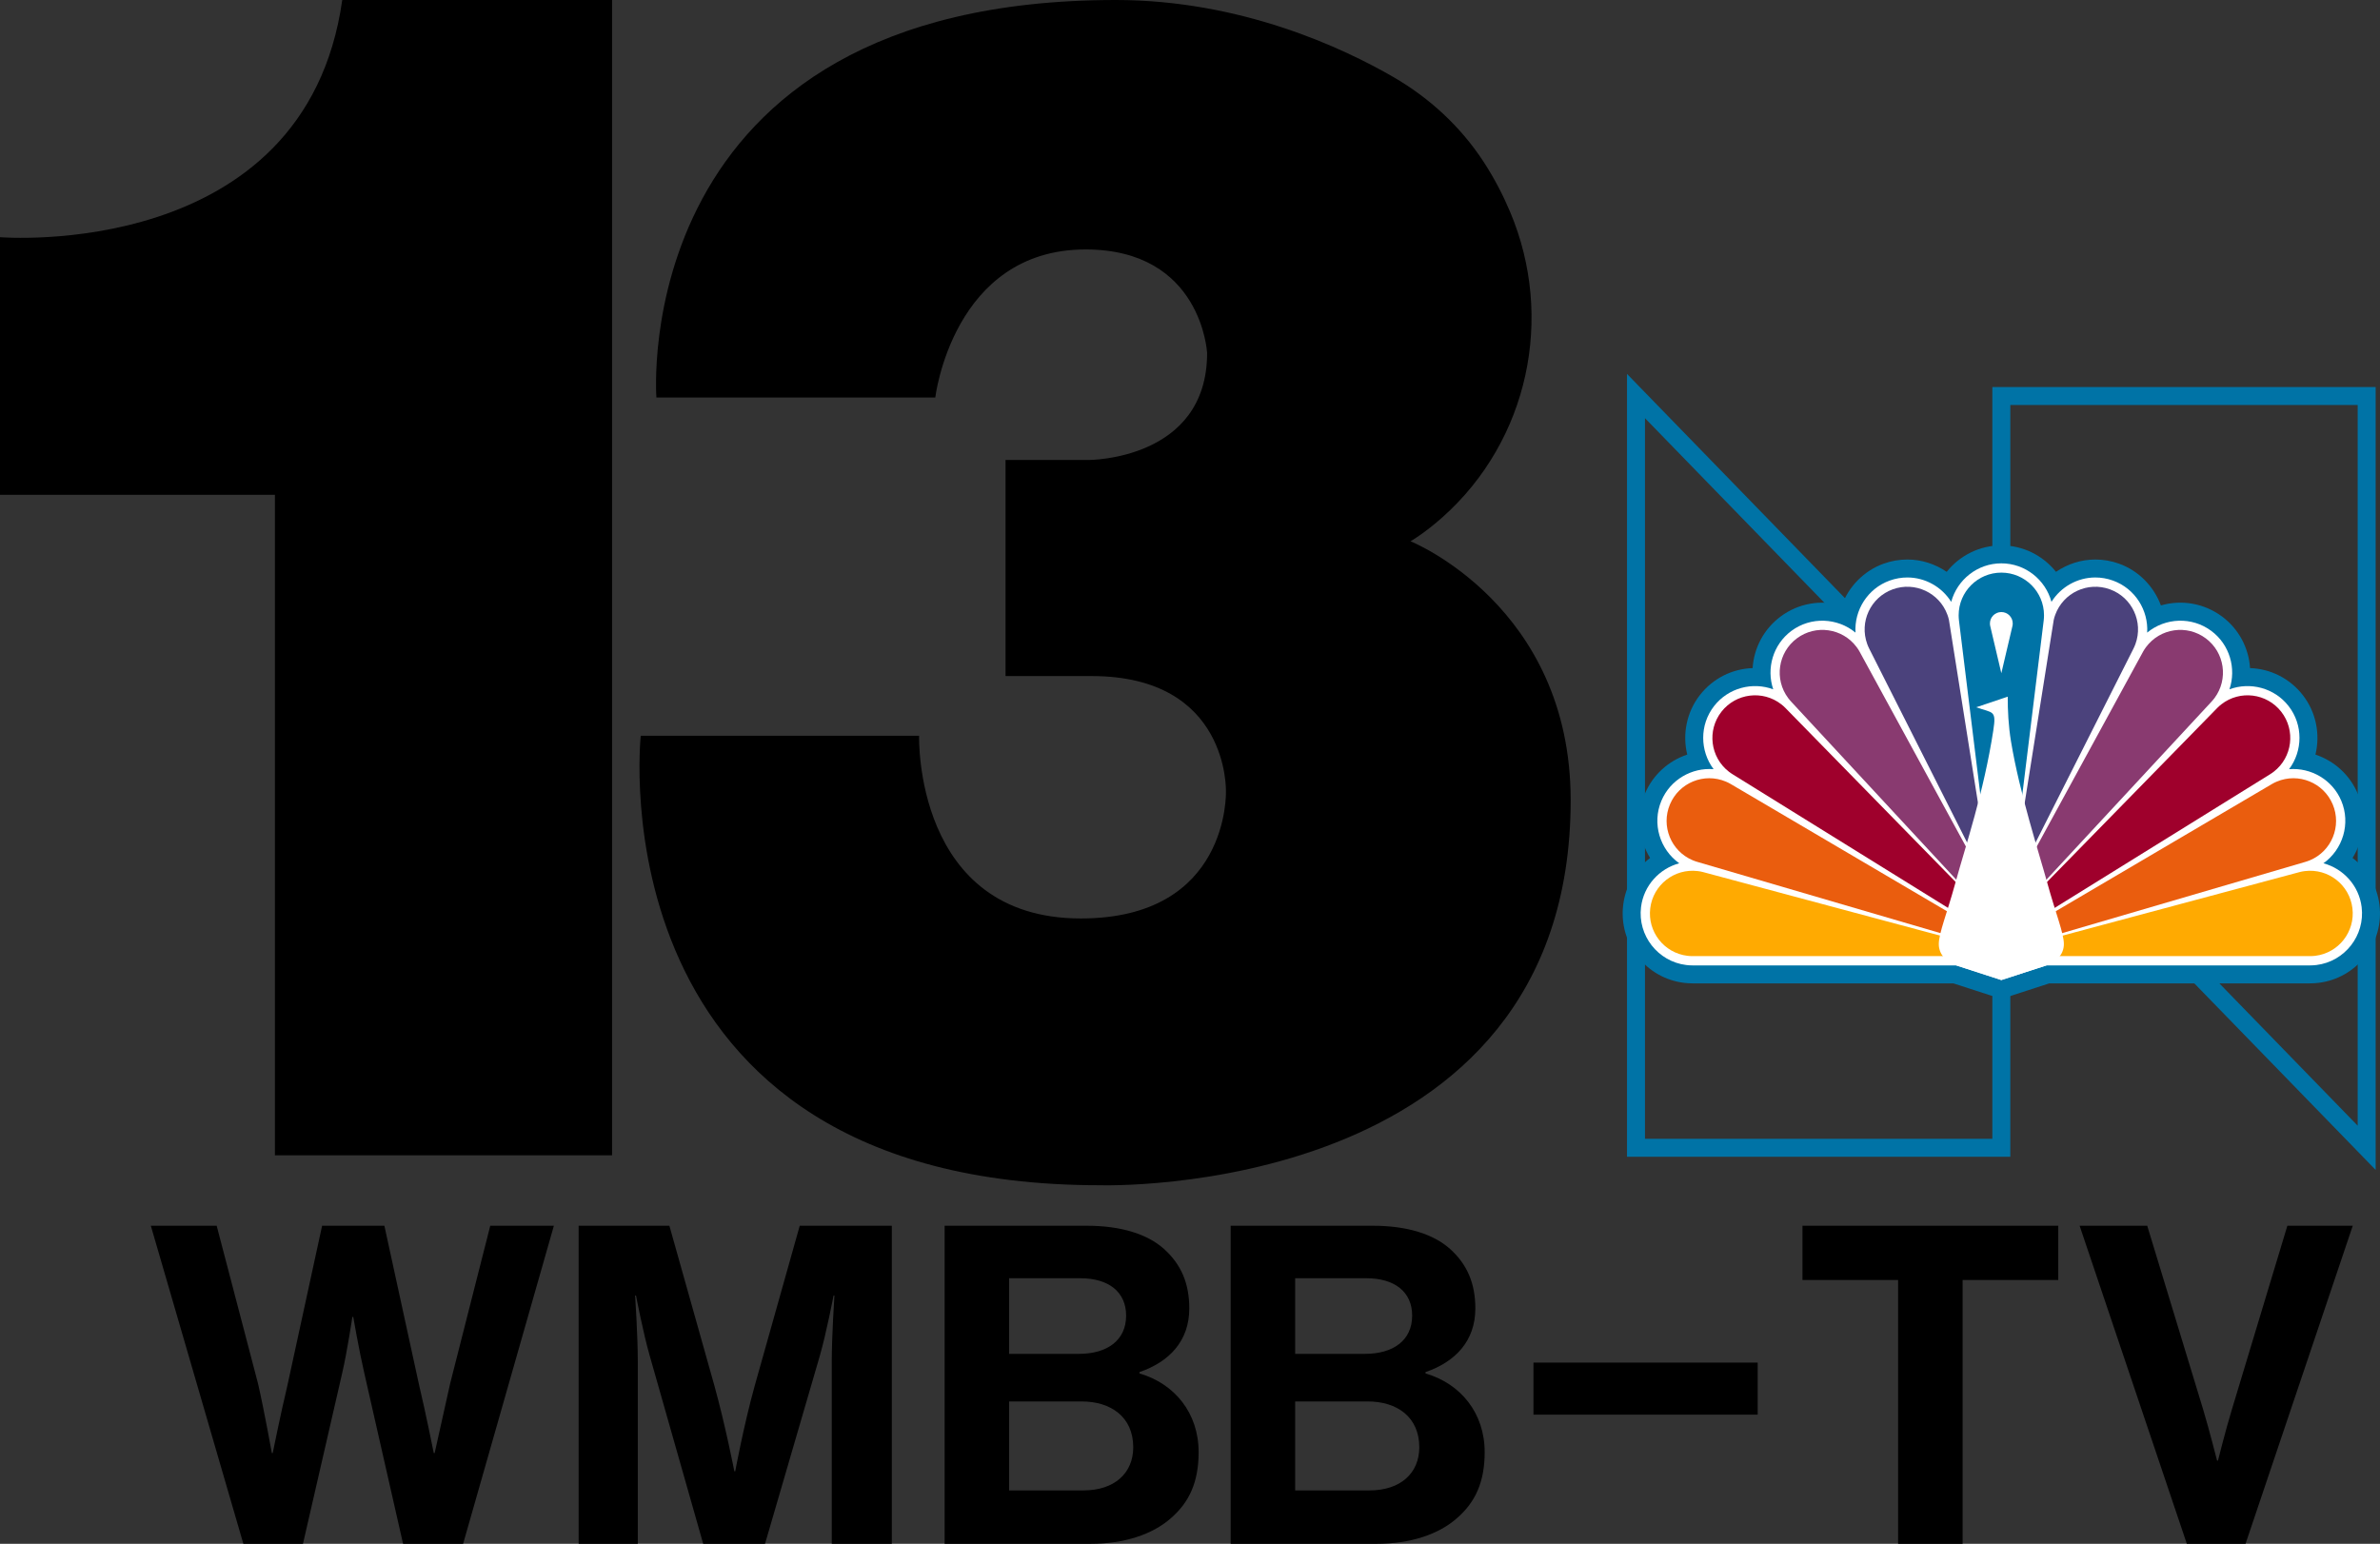 <?xml version="1.0" encoding="UTF-8"?>
<svg xmlns="http://www.w3.org/2000/svg" version="1.1" viewBox="0 0 1587.486 1029.822">
  <rect x="0" y="0" width="1587.486" height="1029.822" fill="#333333" stroke="none"/>
  <defs>
    <style>
      .cls-1 {
        fill: #9f002c;
      }

      .cls-2 {
        fill: #0073a6;
      }

      .cls-3 {
        fill: #fff;
      }

      .cls-4 {
        fill: #ffaa01;
      }

      .cls-5 {
        fill: #893a70;
      }

      .cls-6 {
        fill: #ea5d0e;
      }

      .cls-7 {
        fill: #4b427c;
      }
    </style>
  </defs>
  <!-- Generator: Adobe Illustrator 28.7.1, SVG Export Plug-In . SVG Version: 1.2.0 Build 142)  -->
  <g>
    <g id="Layer_1">
      <g>
        <g id="layer1">
          <g id="g1404">
            <g id="g1358">
              <g id="path1354">
                <path class="cls-2" d="M1340.903,771.658h-255.664V249.436l255.664,263.064v259.158ZM1097.222,759.676h231.699v-242.312l-231.699-238.407v480.719Z"/>
              </g>
              <g id="path1356">
                <path class="cls-2" d="M1584.584,780.427l-255.663-263.063v-259.158h255.663v522.221ZM1340.903,512.5l231.698,238.407v-480.72h-231.698v242.313Z"/>
              </g>
            </g>
            <g id="g1402">
              <g id="path1407">
                <path class="cls-3" d="M1334.913,375.79c-15.965 0-29.453,10.945-33.434,25.693-6.343-10.093-17.412-16.236-29.172-16.268-3.964-.01-8.001.666-11.921,2.089-14.72,5.343-23.635,19.773-22.749,34.688-12.024-9.934-29.784-10.827-42.808-1.108-12.302,9.18-16.745,25.108-12.062,38.943-13.795-5.117-29.962-1.016-39.454,11.174-9.789,12.572-9.469,29.903-.325,42.099-14.526-1.18-28.876,6.956-34.817,21.077-6.394,15.197-1.026,32.51,11.908,41.696-13.243,3.561-23.725,14.845-25.493,29.24-2.324,18.926,11.247,36.314,30.181,38.625,1.396.17,2.805.259,4.221.259h175.813l30.113,9.76,30.112-9.76h175.813c1.416,0,2.824-.088,4.221-.259,18.933-2.311,32.506-19.698,30.182-38.625-1.768-14.395-12.25-25.679-25.493-29.24,12.934-9.187,18.303-26.499,11.908-41.696-5.942-14.12-20.291-22.257-34.817-21.077,9.144-12.196,9.464-29.527-.325-42.099-9.492-12.189-25.659-16.291-39.454-11.174,4.683-13.835.239-29.764-12.063-38.943-13.025-9.719-30.783-8.826-42.807,1.108.886-14.915-8.03-29.344-22.749-34.687-3.92-1.423-7.957-2.101-11.921-2.09-11.761.032-22.83,6.175-29.172,16.268-3.981-14.748-17.469-25.693-33.434-25.693v0Z"/>
                <path class="cls-2" d="M1334.913,666.351l-32.007-10.374h-173.92c-1.878,0-3.785-.116-5.669-.346-12.34-1.506-23.367-7.757-31.056-17.601-7.685-9.838-11.083-22.047-9.569-34.378,1.563-12.733,8.162-23.891,17.943-31.344-7.804-12.588-9.475-28.603-3.51-42.779,5.337-12.685,15.783-22.021,28.282-26.161-3.306-13.551-.478-28.265,8.451-39.729,8.708-11.185,21.644-17.52,35.158-17.972.843-13.365,7.426-26.015,18.645-34.387,12.013-8.964,27.134-11.397,40.827-7.421,4.673-12.637,14.696-23.059,27.809-27.818,5.133-1.863,10.487-2.808,15.919-2.808h.121c9.373.026,18.49,2.994,26.119,8.217,8.659-10.877,21.963-17.642,36.456-17.642,14.494,0,27.797,6.764,36.456,17.642,7.629-5.225,16.745-8.192,26.118-8.217,5.45-.018,10.863.929,16.041,2.809,13.111,4.759,23.135,15.181,27.808,27.818,13.693-3.981,28.812-1.544,40.826,7.421,11.219,8.372,17.803,21.021,18.646,34.386,13.516.452,26.449,6.786,35.159,17.971,8.928,11.466,11.757,26.179,8.451,39.73,12.5,4.139,22.943,13.475,28.282,26.16,5.964,14.178,4.293,30.192-3.51,42.78,9.78,7.453,16.379,18.61,17.942,31.344,1.515,12.331-1.884,24.541-9.569,34.379-7.689,9.844-18.717,16.094-31.053,17.6-1.89.229-3.796.346-5.673.346h-173.92l-32.005,10.374ZM1140.139,524.966c-9.107,0-17.363,5.394-20.925,13.857-4.081,9.698-.8,21.171,7.802,27.28l20.745,14.733-24.571,6.606c-8.885,2.388-15.601,10.076-16.712,19.129-.734,5.979.924,11.913,4.669,16.707,3.744,4.794,9.097,7.835,15.071,8.564.922.112,1.855.17,2.769.17h177.707l28.22,9.146,28.218-9.146h177.707c.913,0,1.846-.058,2.773-.17,5.971-.729,11.323-3.771,15.067-8.564,3.745-4.794,5.403-10.728,4.669-16.707-1.111-9.053-7.827-16.741-16.711-19.13l-24.569-6.605,20.742-14.733c8.602-6.109,11.883-17.583,7.803-27.281-3.806-9.041-12.963-14.572-22.803-13.78l-26.515,2.155,15.957-21.285c6.141-8.19,6.062-19.52-.192-27.551-6.007-7.714-16.63-10.714-25.833-7.301l-23.579,8.746,8.062-23.821c3.171-9.369.005-19.616-7.88-25.499-8.255-6.16-20.034-5.846-28.01.742l-21.224,17.533,1.632-27.481c.593-9.979-5.524-19.319-14.876-22.713-2.507-.91-5.109-1.371-7.735-1.371-.021,0-.043,0-.063 0-7.639.021-14.942,4.106-19.062,10.662l-14.575,23.192-7.137-26.445c-2.676-9.911-11.667-16.833-21.866-16.833s-19.191,6.922-21.867,16.834l-7.139,26.445-14.574-23.193c-4.118-6.555-11.422-10.64-19.06-10.661-.019-0-.039-0-.058-0-2.634,0-5.238.461-7.742,1.37-9.353,3.395-15.47,12.735-14.876,22.714l1.634,27.483-21.226-17.535c-7.977-6.589-19.757-6.902-28.012-.743-7.884,5.883-11.05,16.13-7.879,25.499l8.065,23.823-23.581-8.747c-9.206-3.416-19.828-.413-25.833,7.301-6.254,8.031-6.333,19.36-.192,27.551l15.957,21.285-26.515-2.155c-.629-.051-1.256-.076-1.878-.076Z"/>
              </g>
              <g id="path1362">
                <path class="cls-3" d="M1334.913,375.79c-15.965 0-29.453,10.945-33.434,25.693-6.343-10.093-17.412-16.236-29.172-16.268-3.964-.01-8.001.666-11.921,2.089-14.72,5.343-23.635,19.773-22.749,34.688-12.024-9.934-29.784-10.827-42.808-1.108-12.302,9.18-16.745,25.108-12.062,38.943-13.795-5.117-29.962-1.016-39.454,11.174-9.789,12.572-9.469,29.903-.325,42.099-14.526-1.18-28.876,6.956-34.817,21.077-6.394,15.197-1.026,32.51,11.908,41.696-13.243,3.561-23.725,14.845-25.493,29.24-2.324,18.926,11.247,36.314,30.181,38.625,1.396.17,2.805.259,4.221.259h175.813l30.113,9.76,30.112-9.76h175.813c1.416,0,2.824-.088,4.221-.259,18.933-2.311,32.506-19.698,30.182-38.625-1.768-14.395-12.25-25.679-25.493-29.24,12.934-9.187,18.303-26.499,11.908-41.696-5.942-14.12-20.291-22.257-34.817-21.077,9.144-12.196,9.464-29.527-.325-42.099-9.492-12.189-25.659-16.291-39.454-11.174,4.683-13.835.239-29.764-12.063-38.943-13.025-9.719-30.783-8.826-42.807,1.108.886-14.915-8.03-29.344-22.749-34.687-3.92-1.423-7.957-2.101-11.921-2.09-11.761.032-22.83,6.175-29.172,16.268-3.981-14.748-17.469-25.693-33.434-25.693v0Z"/>
              </g>
              <g id="path1364">
                <path class="cls-2" d="M1334.913,381.981c-15.723 0-28.469,12.746-28.47,28.47.012,1.161.071,2.318.212,3.47l28.257,230.139,28.257-230.139c.141-1.152.2-2.309.212-3.47-0-15.723-12.746-28.469-28.47-28.47h-0Z"/>
              </g>
              <g id="g1370">
                <g id="path1366">
                  <path class="cls-4" d="M1100.729,605.867c1.916-15.606,16.122-26.715,31.727-24.788,1.152.142,2.297.333,3.418.634l209.23,56.093-216.117-0c-1.161,0-2.318-.072-3.47-.212-15.607-1.905-26.704-16.121-24.788-31.727l-0.0 0Z"/>
                </g>
                <g id="path1368">
                  <path class="cls-4" d="M1569.096,605.867c-1.916-15.606-16.122-26.715-31.727-24.788-1.152.142-2.297.333-3.418.634l-209.23,56.093,216.117-0c1.161,0,2.318-.072,3.47-.212,15.607-1.905,26.704-16.121,24.788-31.727v0Z"/>
                </g>
              </g>
              <g id="g1376">
                <g id="path1372">
                  <path class="cls-6" d="M1113.875,536.576c6.098-14.492,22.794-21.308,37.283-15.2,1.07.451,2.119.947,3.116,1.542l198.036,116.526-219.955-64.435c-1.114-.326-2.211-.701-3.281-1.15-14.497-6.088-21.298-22.79-15.2-37.283l0.0 0Z"/>
                </g>
                <g id="path1374">
                  <path class="cls-6" d="M1555.95,536.576c-6.098-14.492-22.794-21.308-37.283-15.2-1.07.451-2.119.947-3.116,1.542l-198.036,116.526,219.955-64.435c1.114-.326,2.211-.701,3.281-1.15,14.497-6.088,21.298-22.79,15.2-37.283v0Z"/>
                </g>
              </g>
              <g id="g1382">
                <g id="path1378">
                  <path class="cls-1" d="M1148.196,474.804c9.66-12.406,27.555-14.64,39.954-4.972.915.714,1.8,1.466,2.607,2.3l164.581,168.229-199.302-123.638c-.986-.612-1.952-1.252-2.868-1.964-12.413-9.651-14.632-27.548-4.972-39.954Z"/>
                </g>
                <g id="path1380">
                  <path class="cls-1" d="M1521.629,474.804c-9.66-12.406-27.555-14.64-39.954-4.972-.915.714-1.8,1.466-2.607,2.3l-164.581,168.229,199.302-123.638c.986-.612,1.952-1.252,2.868-1.964,12.413-9.651,14.632-27.548,4.972-39.954h-0Z"/>
                </g>
              </g>
              <g id="g1388">
                <g id="path1384">
                  <path class="cls-5" d="M1198.53,425.843c12.602-9.403,30.449-6.817,39.843,5.79.694.931,1.347,1.89,1.905,2.908l109.501,200.723-154.795-166.924c-.789-.851-1.551-1.724-2.245-2.654-9.413-12.595-6.811-30.44,5.79-39.843l-0.0 0Z"/>
                </g>
                <g id="path1386">
                  <path class="cls-5" d="M1471.295,425.843c-12.602-9.403-30.449-6.817-39.843,5.79-.694.931-1.347,1.89-1.905,2.908l-109.501,200.723,154.795-166.924c.789-.851,1.551-1.724,2.245-2.654,9.412-12.595,6.811-30.44-5.79-39.843l0.0 0Z"/>
                </g>
              </g>
              <g id="g1394">
                <g id="path1390">
                  <path class="cls-7" d="M1262.497,393.122c14.78-5.364,31.12,2.265,36.475,17.048.395,1.091.744,2.199.984,3.334l28.816,181.636-81.939-162.354c-.523-1.036-.987-2.099-1.384-3.189-5.375-14.776,2.268-31.11,17.048-36.475v-0Z"/>
                </g>
                <g id="path1392">
                  <path class="cls-7" d="M1407.328,393.122c-14.78-5.364-31.12,2.265-36.475,17.048-.395,1.091-.744,2.199-.984,3.334l-28.816,181.636,81.939-162.354c.523-1.036.987-2.099,1.383-3.189,5.375-14.776-2.268-31.11-17.048-36.475v-0Z"/>
                </g>
              </g>
              <g id="path1398">
                <path class="cls-3" d="M1329.57,487.17c-6.383,41.47-18.305,76.245-25.491,102.412-5.396,19.653-10.884,32.907-10.884,40.203,0,6.523,4.705,11.923,11.028,14.024l30.688,9.946,30.688-9.946c6.323-2.101,11.028-7.501,11.028-14.024,0-7.296-5.487-20.55-10.884-40.203-5.761-20.98-18.598-60.231-24.346-94.791-1.78-10.7-2.224-20.951-2.224-30.071l-21.026,7.088c11.253,3.995,13.532,1.647,11.421,15.362h-0Z"/>
              </g>
              <g id="path1400">
                <path class="cls-3" d="M1334.913,408.285c4.2,0,7.604,3.404,7.604,7.604,0,.595-.072,1.187-.208,1.767l-7.396,31.43-7.396-31.43c-.136-.58-.208-1.172-.208-1.767,0-4.2,3.404-7.604,7.604-7.604h-0Z"/>
              </g>
            </g>
          </g>
        </g>
        <path d="M228.283,0C203.623,174.995,0,158.22,0,158.22v171.858h183.372v440.589h224.874V0h-179.963Z"/>
        <path d="M1047.652,533.759c0-129.872-106.821-172.687-106.821-172.687,0,0,9.231-5.233,21.538-16.227,57.098-51.006,74.665-132.954,44.903-203.495-4.61-10.927-10.479-22.43-17.94-33.803-15.234-23.219-35.953-42.3-59.996-56.198C895.925,32.035,827.896,0,744.231,0c-326.839,0-306.41,265.161-306.41,265.161h186.029s11.705-98.756,100.229-98.756c77.629,0,81.076,69.077,81.076,69.077,0,71.529-78.991,71.358-78.991,71.358h-55.457v144.143h57.41c92.058,0,89.591,77.067,89.591,77.067,0,0,2.638,84.63-96.781,84.63-111.535,0-107.873-121.872-107.873-121.872h-185.661s-32.686,299.84,306.429,299.84c0,0,313.831,10.048,313.831-256.889Z"/>
        <path d="M100.609,817.665h43.915l27.595,105.336c4.155,18.1,9.199,46.288,9.199,46.288h.594s5.34-26.408,9.792-45.102l23.144-106.523h41.541l23.144,106.227c4.451,18.693,9.792,45.398,9.792,45.398h.593s6.232-28.189,10.386-46.586l26.705-105.039h42.431l-60.532,212.156h-40.058l-25.814-113.644c-3.561-15.43-7.418-37.685-7.418-37.685h-.593s-3.264,22.255-6.825,37.685l-26.112,113.644h-39.761l-61.718-212.156Z"/>
        <path d="M385.962,817.665h60.531l29.969,106.523c7.418,26.705,13.353,57.268,13.353,57.268h.594s5.638-30.563,13.055-57.268l29.969-106.523h61.422v212.156h-40.058v-121.656c0-17.211,1.78-43.916,1.78-43.916h-.593s-4.747,24.926-9.199,40.355l-36.497,125.217h-41.245l-35.606-125.217c-4.451-15.43-9.199-40.355-9.199-40.355h-.594s1.78,26.705,1.78,43.916v121.656h-39.464v-212.156Z"/>
        <path d="M630.072,817.665h94.951c22.848,0,40.354,5.638,51.333,15.43,11.572,10.385,16.913,23.144,16.913,39.76,0,21.66-13.353,35.608-33.233,42.432v.891c23.441,6.824,39.464,26.408,39.464,52.519,0,19.881-6.231,33.529-18.694,44.212-12.165,10.682-30.859,16.913-53.41,16.913h-97.325v-212.156ZM719.682,903.121c18.694,0,31.452-8.901,31.452-25.519,0-15.725-11.572-24.924-30.562-24.924h-47.476v50.442h46.586ZM673.096,994.216h49.553c20.771,0,33.233-11.573,33.233-28.782,0-20.178-14.836-30.563-34.42-30.563h-48.366v59.345Z"/>
        <path d="M820.869,817.665h94.951c22.847,0,40.353,5.638,51.333,15.43,11.571,10.385,16.913,23.144,16.913,39.76,0,21.66-13.353,35.608-33.233,42.432v.891c23.442,6.824,39.464,26.408,39.464,52.519,0,19.881-6.231,33.529-18.695,44.212-12.164,10.682-30.859,16.913-53.409,16.913h-97.325v-212.156ZM910.479,903.121c18.694,0,31.453-8.901,31.453-25.519,0-15.725-11.573-24.924-30.563-24.924h-47.476v50.442h46.586ZM863.894,994.216h49.553c20.772,0,33.233-11.573,33.233-28.782,0-20.178-14.836-30.563-34.42-30.563h-48.366v59.345Z"/>
        <path d="M1022.835,908.956h149.56v34.717h-149.56v-34.717Z"/>
        <path d="M1202.262,817.665h170.617v36.199h-63.795v175.957h-43.025v-175.957h-63.797v-36.199Z"/>
        <path d="M1387.123,817.665h45.102l37.387,122.843c4.154,13.946,9.199,33.827,9.199,33.827h.593s5.045-20.177,9.199-33.827l37.09-122.843h43.618l-71.51,212.156h-39.169l-71.51-212.156Z"/>
      </g>
    </g>
  </g>
</svg>